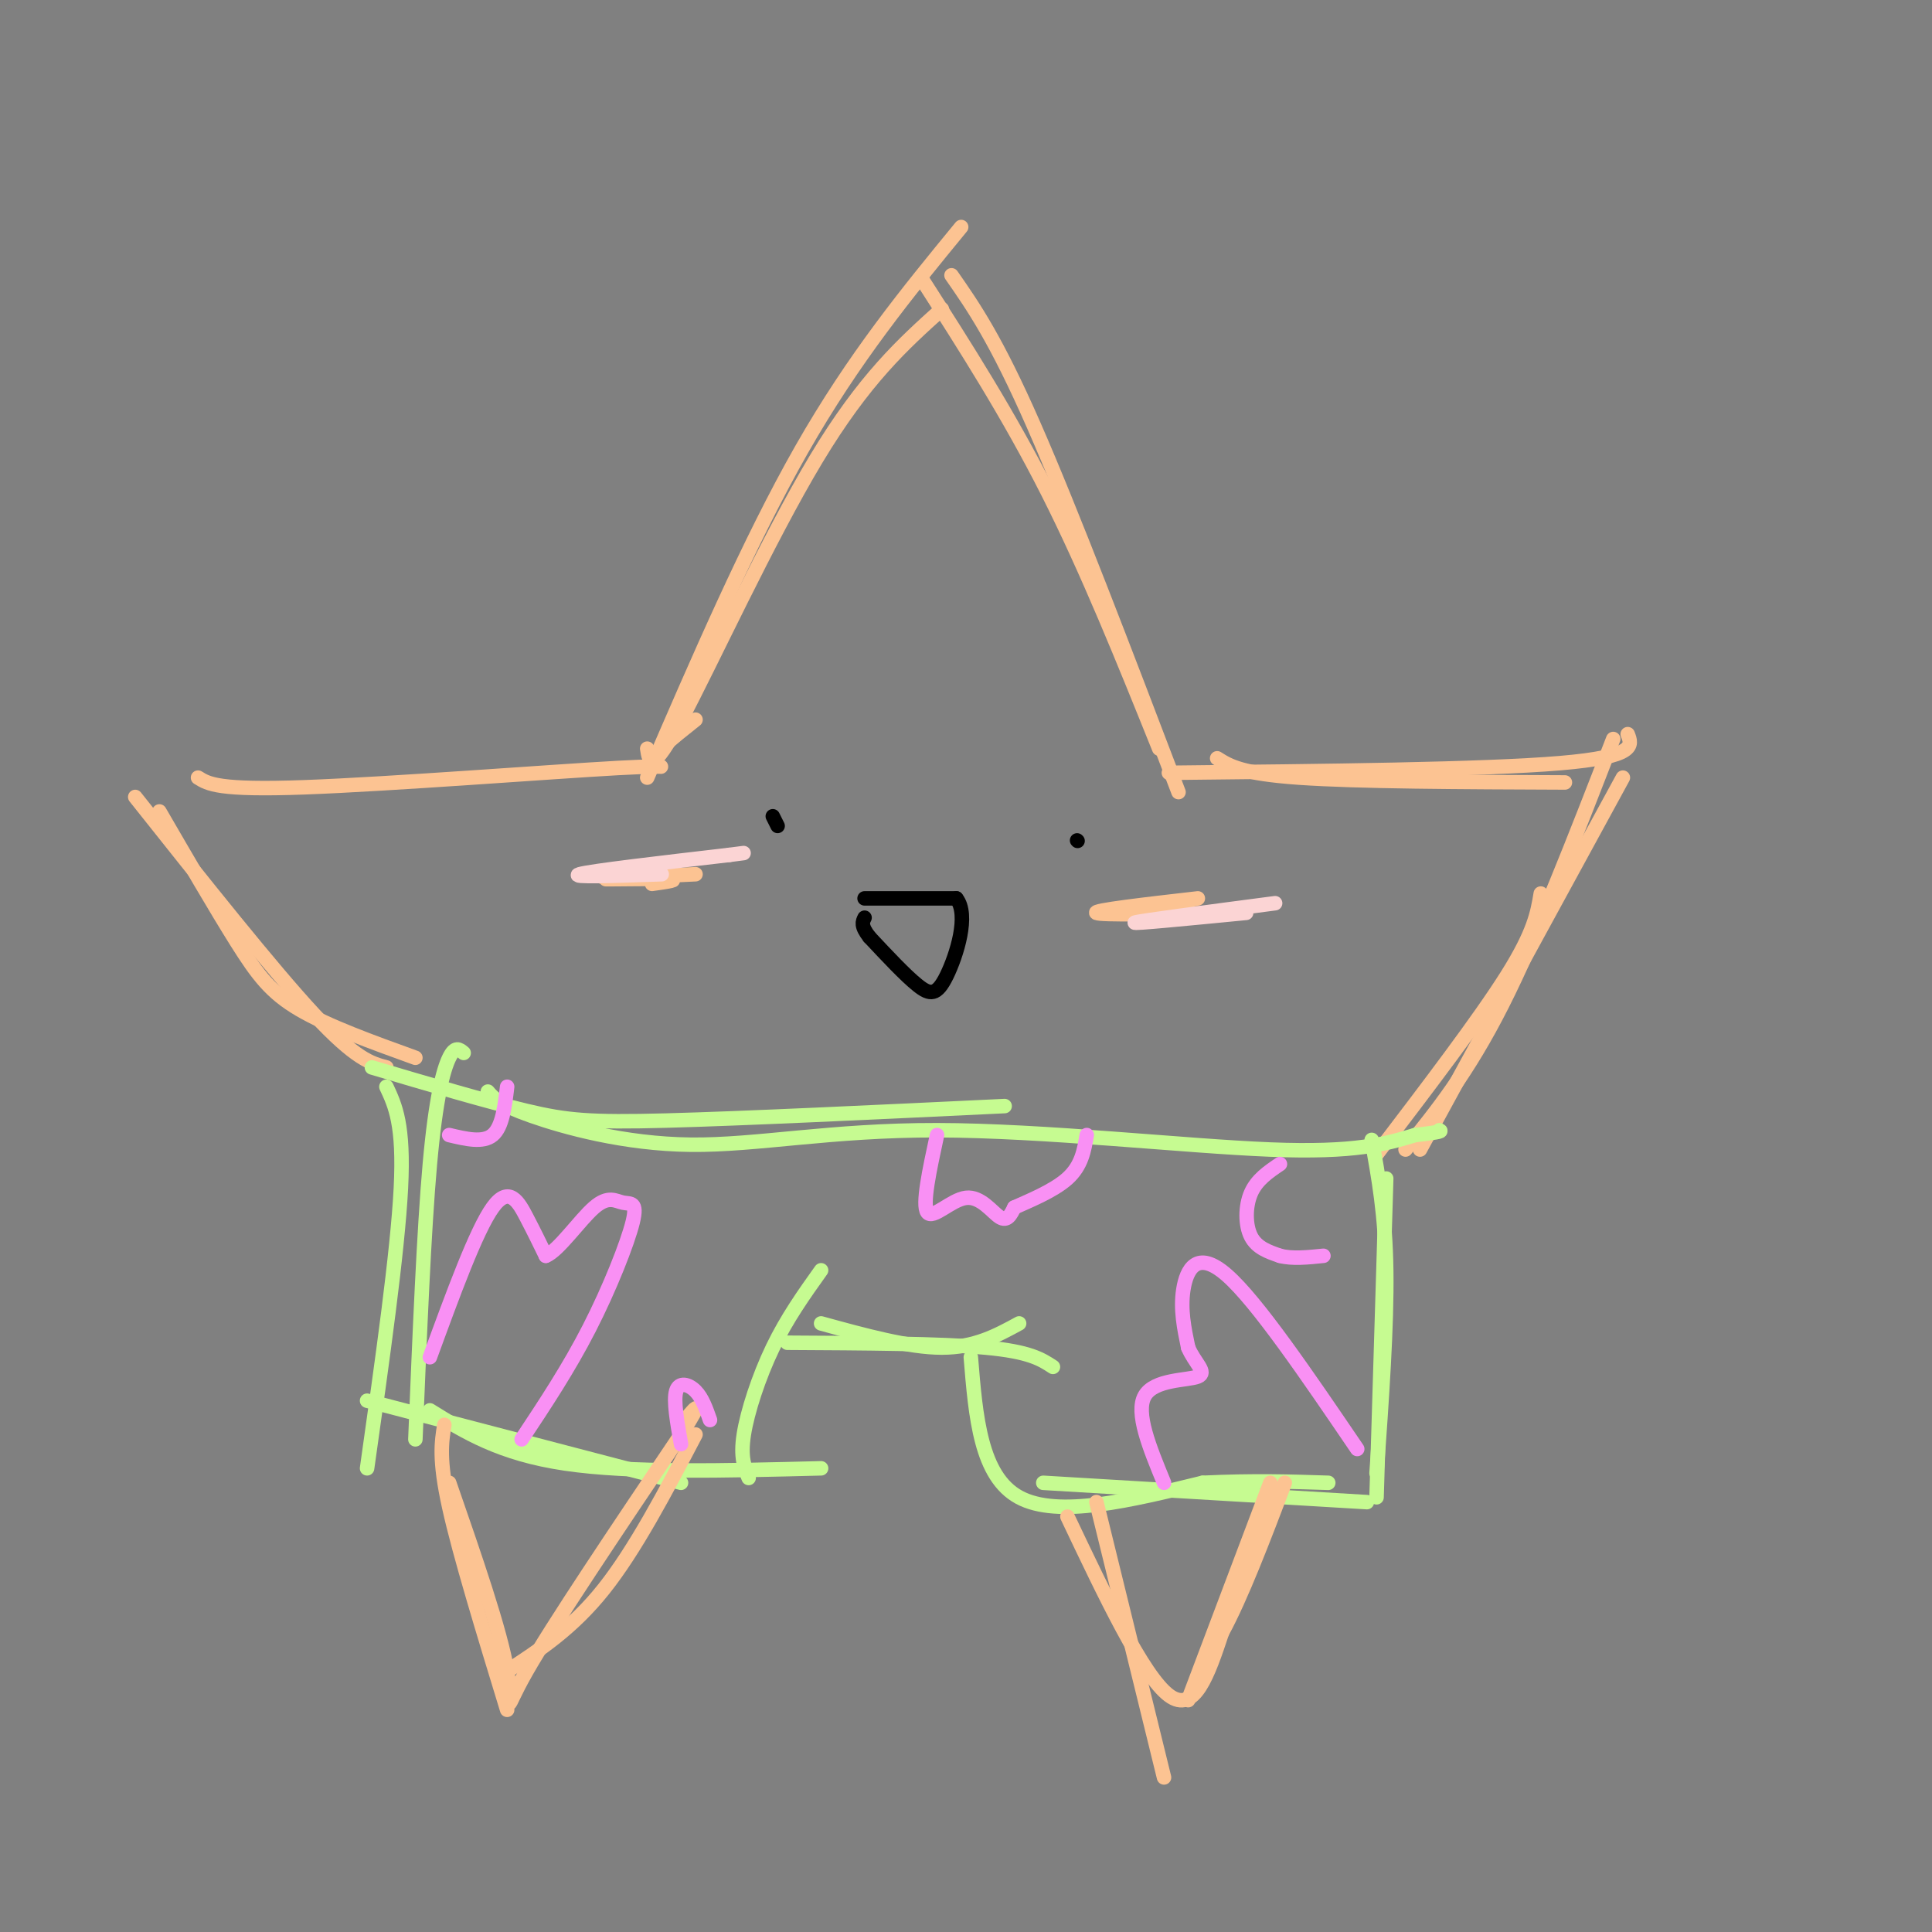 <svg viewBox='0 0 400 400' version='1.1' xmlns='http://www.w3.org/2000/svg' xmlns:xlink='http://www.w3.org/1999/xlink'><rect x="0" y="0" width="400" height="400" fill="#808080" stroke="none"/><g fill='none' stroke='rgb(252,195,146)' stroke-width='3' stroke-linecap='round' stroke-linejoin='round'><path d='M134,155c0.422,2.778 0.844,5.556 7,-6c6.156,-11.556 18.044,-37.444 28,-54c9.956,-16.556 17.978,-23.778 26,-31'/><path d='M134,161c10.583,-24.500 21.167,-49.000 32,-68c10.833,-19.000 21.917,-32.500 33,-46'/><path d='M197,57c4.583,6.583 9.167,13.167 17,31c7.833,17.833 18.917,46.917 30,76'/><path d='M191,58c8.917,13.917 17.833,27.833 26,44c8.167,16.167 15.583,34.583 23,53'/><path d='M144,149c-4.815,3.821 -9.631,7.643 -9,9c0.631,1.357 6.708,0.250 -7,1c-13.708,0.750 -47.202,3.357 -65,4c-17.798,0.643 -19.899,-0.679 -22,-2'/><path d='M28,165c14.167,17.833 28.333,35.667 37,45c8.667,9.333 11.833,10.167 15,11'/><path d='M33,168c5.844,10.067 11.689,20.133 16,27c4.311,6.867 7.089,10.533 13,14c5.911,3.467 14.956,6.733 24,10'/><path d='M252,157c2.500,1.583 5.000,3.167 17,4c12.000,0.833 33.500,0.917 55,1'/><path d='M242,160c32.583,-0.333 65.167,-0.667 81,-2c15.833,-1.333 14.917,-3.667 14,-6'/><path d='M336,161c0.000,0.000 -42.000,77.000 -42,77'/><path d='M334,153c-7.917,20.417 -15.833,40.833 -23,55c-7.167,14.167 -13.583,22.083 -20,30'/><path d='M319,185c-0.667,4.000 -1.333,8.000 -7,17c-5.667,9.000 -16.333,23.000 -27,37'/></g>
<g fill='none' stroke='rgb(198,251,145)' stroke-width='3' stroke-linecap='round' stroke-linejoin='round'><path d='M77,221c11.844,3.511 23.689,7.022 32,9c8.311,1.978 13.089,2.422 29,2c15.911,-0.422 42.956,-1.711 70,-3'/><path d='M101,226c1.110,1.306 2.220,2.612 9,5c6.780,2.388 19.230,5.856 33,6c13.770,0.144 28.861,-3.038 51,-3c22.139,0.038 51.325,3.297 69,4c17.675,0.703 23.837,-1.148 30,-3'/><path d='M293,235c5.833,-0.667 5.417,-0.833 5,-1'/><path d='M96,218c-0.889,-0.756 -1.778,-1.511 -3,1c-1.222,2.511 -2.778,8.289 -4,22c-1.222,13.711 -2.111,35.356 -3,57'/><path d='M80,225c1.833,3.917 3.667,7.833 3,21c-0.667,13.167 -3.833,35.583 -7,58'/><path d='M76,290c0.000,0.000 65.000,17.000 65,17'/><path d='M89,292c7.250,4.500 14.500,9.000 28,11c13.500,2.000 33.250,1.500 53,1'/><path d='M155,306c-0.867,-2.156 -1.733,-4.311 -1,-9c0.733,-4.689 3.067,-11.911 6,-18c2.933,-6.089 6.467,-11.044 10,-16'/><path d='M163,278c15.917,0.083 31.833,0.167 41,1c9.167,0.833 11.583,2.417 14,4'/><path d='M170,274c9.083,2.500 18.167,5.000 25,5c6.833,0.000 11.417,-2.500 16,-5'/><path d='M201,281c1.000,12.333 2.000,24.667 10,29c8.000,4.333 23.000,0.667 38,-3'/><path d='M249,307c10.667,-0.500 18.333,-0.250 26,0'/><path d='M216,307c0.000,0.000 67.000,4.000 67,4'/><path d='M284,236c1.417,7.750 2.833,15.500 3,27c0.167,11.500 -0.917,26.750 -2,42'/><path d='M287,244c0.000,0.000 -2.000,66.000 -2,66'/></g>
<g fill='none' stroke='rgb(252,195,146)' stroke-width='3' stroke-linecap='round' stroke-linejoin='round'><path d='M92,295c-0.583,3.583 -1.167,7.167 1,17c2.167,9.833 7.083,25.917 12,42'/><path d='M93,307c5.333,15.378 10.667,30.756 12,39c1.333,8.244 -1.333,9.356 4,0c5.333,-9.356 18.667,-29.178 32,-49'/><path d='M141,297c5.333,-8.500 2.667,-5.250 0,-2'/><path d='M105,346c6.750,-4.417 13.500,-8.833 20,-17c6.500,-8.167 12.750,-20.083 19,-32'/><path d='M227,311c0.000,0.000 14.000,57.000 14,57'/><path d='M221,314c7.833,16.500 15.667,33.000 21,37c5.333,4.000 8.167,-4.500 11,-13'/><path d='M253,338c4.000,-7.333 8.500,-19.167 13,-31'/><path d='M263,307c0.000,0.000 -17.000,45.000 -17,45'/></g>
<g fill='none' stroke='rgb(0,0,0)' stroke-width='3' stroke-linecap='round' stroke-linejoin='round'><path d='M161,171c0.000,0.000 -1.000,-2.000 -1,-2'/><path d='M223,174c0.000,0.000 0.100,0.100 0.1,0.1'/><path d='M179,186c0.000,0.000 19.000,0.000 19,0'/><path d='M198,186c2.726,3.381 0.042,11.833 -2,16c-2.042,4.167 -3.440,4.048 -6,2c-2.560,-2.048 -6.280,-6.024 -10,-10'/><path d='M180,194c-1.833,-2.333 -1.417,-3.167 -1,-4'/></g>
<g fill='none' stroke='rgb(252,195,146)' stroke-width='3' stroke-linecap='round' stroke-linejoin='round'><path d='M135,183c3.133,-0.444 6.267,-0.889 3,-1c-3.267,-0.111 -12.933,0.111 -13,0c-0.067,-0.111 9.467,-0.556 19,-1'/><path d='M248,186c-10.917,1.250 -21.833,2.500 -21,3c0.833,0.500 13.417,0.250 26,0'/></g>
<g fill='none' stroke='rgb(251,212,212)' stroke-width='3' stroke-linecap='round' stroke-linejoin='round'><path d='M137,181c-9.667,0.333 -19.333,0.667 -17,0c2.333,-0.667 16.667,-2.333 31,-4'/><path d='M151,177c5.167,-0.667 2.583,-0.333 0,0'/><path d='M264,187c-14.000,1.833 -28.000,3.667 -29,4c-1.000,0.333 11.000,-0.833 23,-2'/></g>
<g fill='none' stroke='rgb(249,144,244)' stroke-width='3' stroke-linecap='round' stroke-linejoin='round'><path d='M281,300c-10.378,-15.267 -20.756,-30.533 -27,-36c-6.244,-5.467 -8.356,-1.133 -9,3c-0.644,4.133 0.178,8.067 1,12'/><path d='M246,279c1.310,3.190 4.083,5.167 2,6c-2.083,0.833 -9.024,0.524 -11,4c-1.976,3.476 1.012,10.738 4,18'/><path d='M89,281c4.800,-13.133 9.600,-26.267 13,-31c3.400,-4.733 5.400,-1.067 7,2c1.600,3.067 2.800,5.533 4,8'/><path d='M113,260c2.579,-0.976 7.025,-7.416 10,-10c2.975,-2.584 4.478,-1.311 6,-1c1.522,0.311 3.064,-0.339 2,4c-1.064,4.339 -4.732,13.668 -9,22c-4.268,8.332 -9.134,15.666 -14,23'/><path d='M194,235c-1.560,7.232 -3.119,14.464 -2,16c1.119,1.536 4.917,-2.625 8,-3c3.083,-0.375 5.452,3.036 7,4c1.548,0.964 2.274,-0.518 3,-2'/><path d='M210,250c2.733,-1.244 8.067,-3.356 11,-6c2.933,-2.644 3.467,-5.822 4,-9'/><path d='M265,241c-2.400,1.622 -4.800,3.244 -6,6c-1.200,2.756 -1.200,6.644 0,9c1.200,2.356 3.600,3.178 6,4'/><path d='M265,260c2.500,0.667 5.750,0.333 9,0'/><path d='M93,235c3.500,0.833 7.000,1.667 9,0c2.000,-1.667 2.500,-5.833 3,-10'/><path d='M141,299c-0.800,-4.511 -1.600,-9.022 -1,-11c0.600,-1.978 2.600,-1.422 4,0c1.400,1.422 2.200,3.711 3,6'/></g>
</svg>